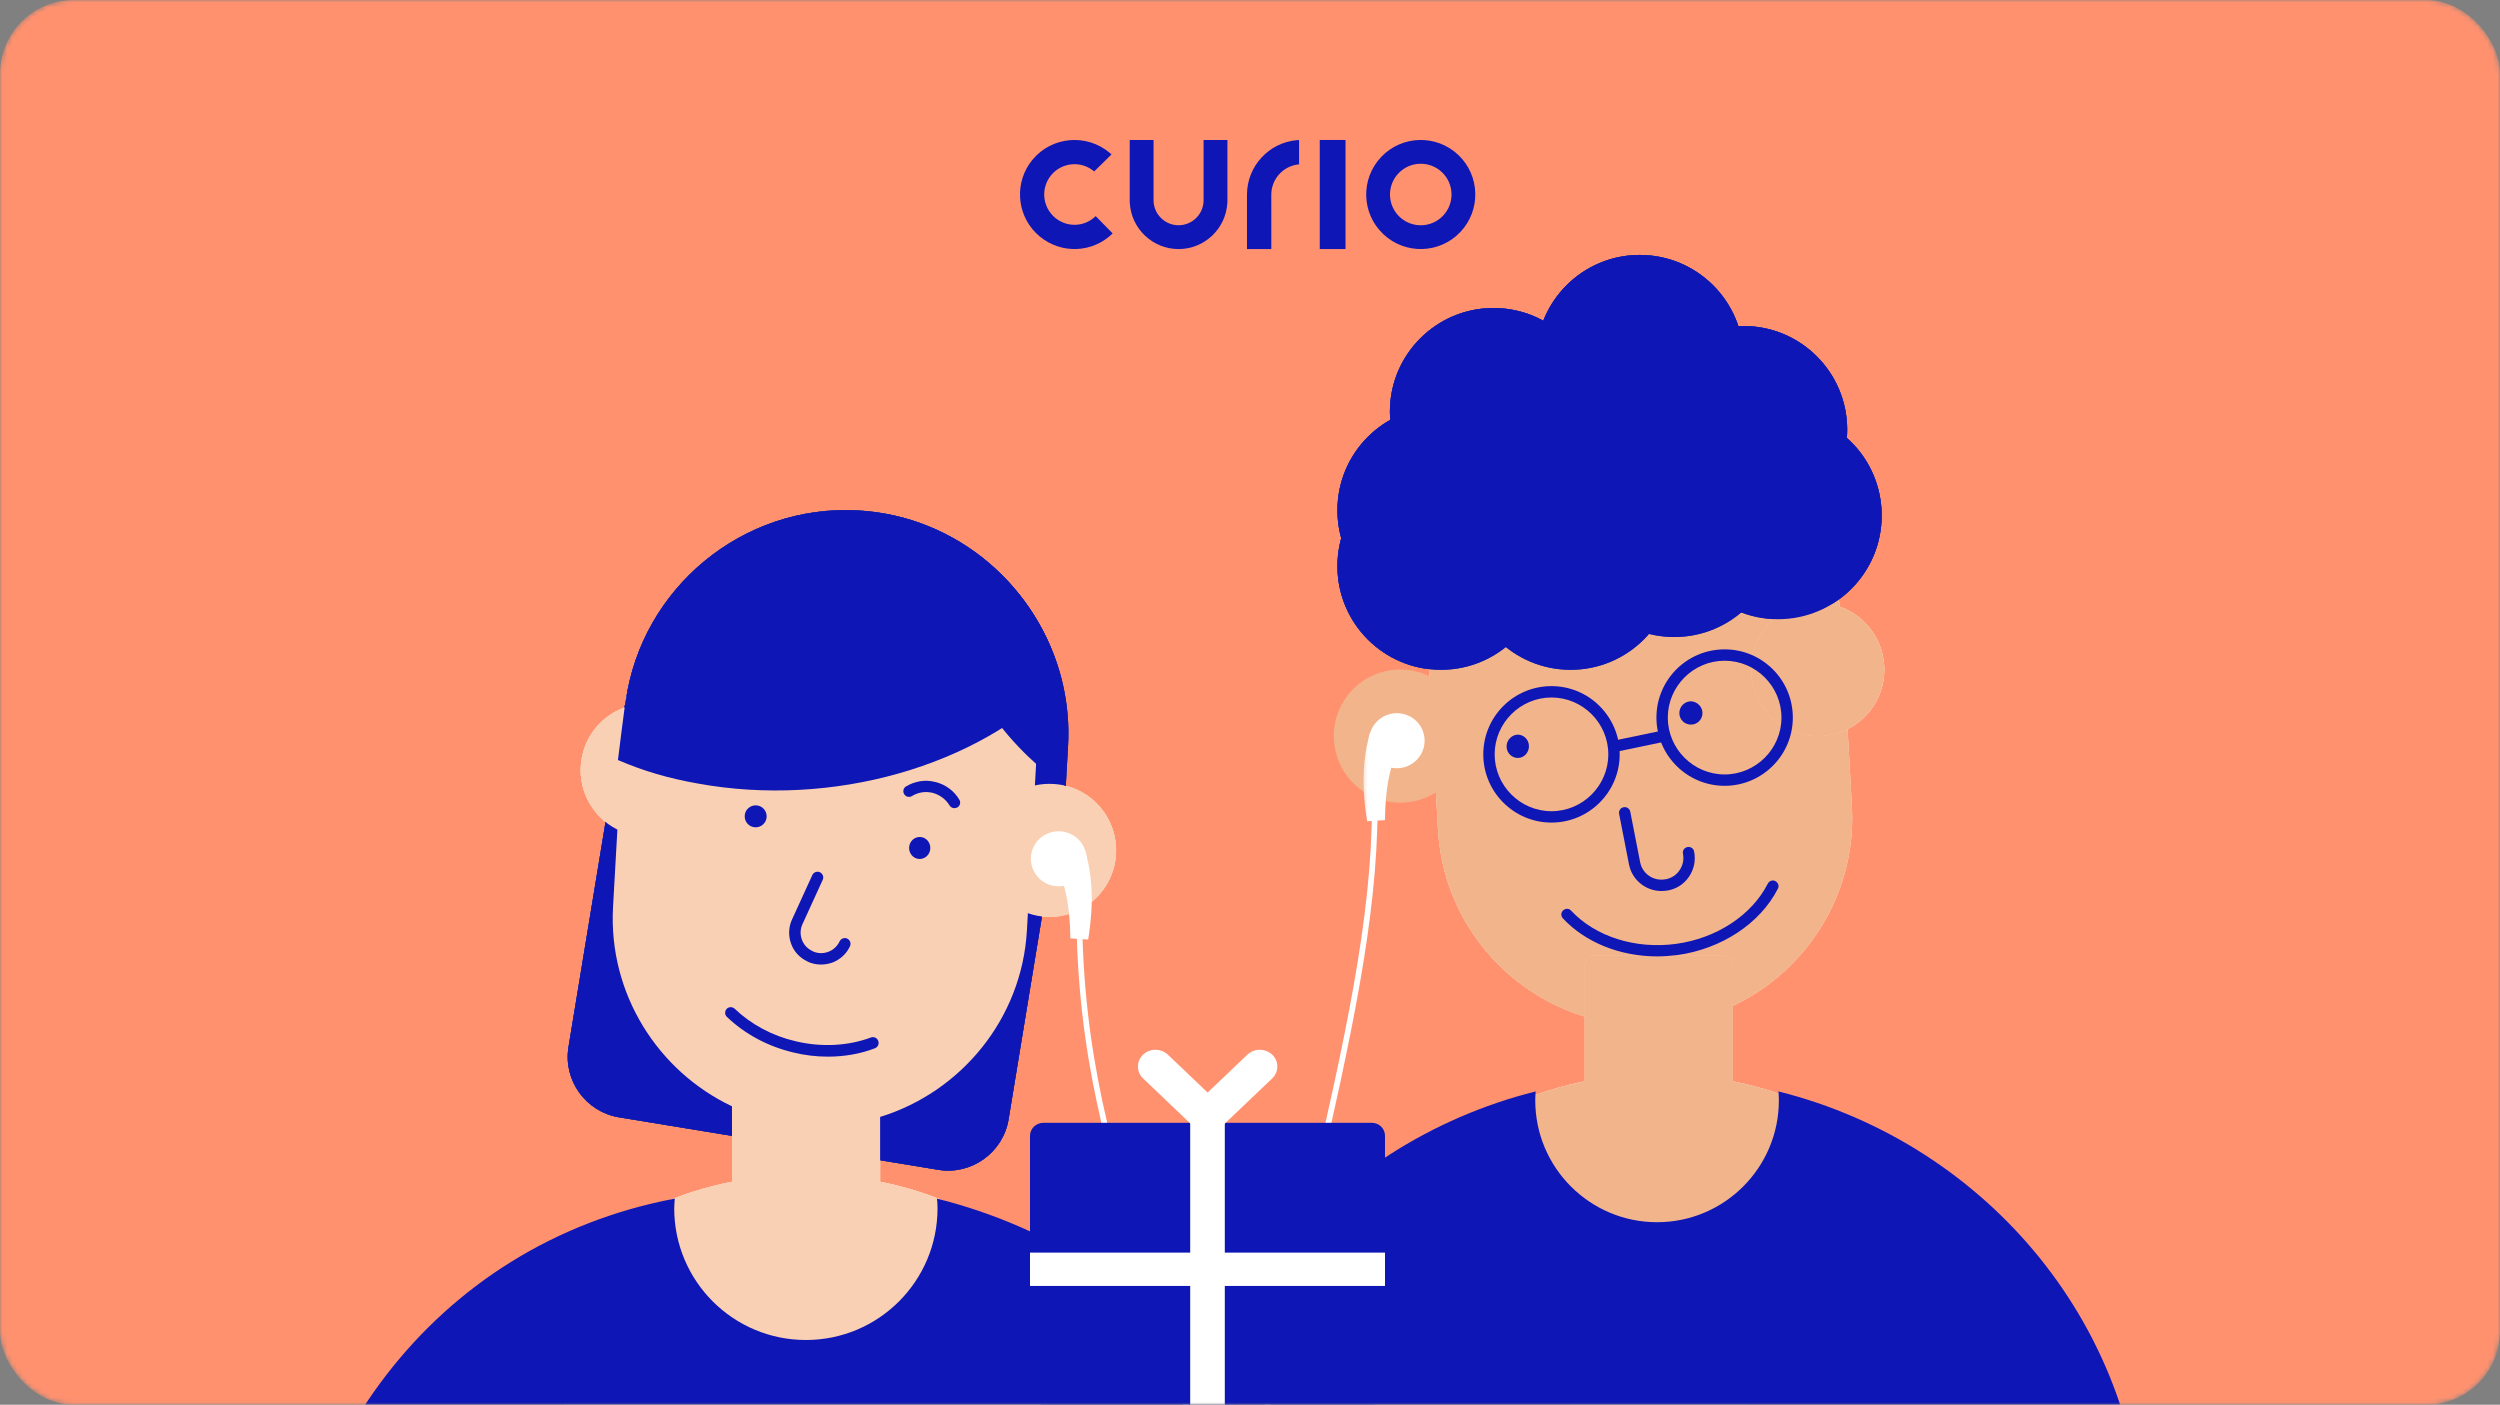 <svg width="509" height="286" viewBox="0 0 509 286" fill="none" xmlns="http://www.w3.org/2000/svg">
<rect x="0" y="0" width="509" height="286" fill="#808080" stroke="none"/>
<mask id="mask0" mask-type="alpha" maskUnits="userSpaceOnUse" x="0" y="0" width="509" height="286">
<rect width="509" height="286" rx="15" fill="#C4C4C4"/>
</mask>
<g mask="url(#mask0)">
<rect width="509" height="286" rx="15" fill="#FF916F"/>
<g clip-path="url(#clip0)">
<path d="M390.359 253.375C390.359 272.515 366.793 288.027 337.751 288.027C308.709 288.027 285.143 272.515 285.143 253.375C285.143 234.235 308.709 218.723 337.751 218.723C366.793 218.723 390.359 234.235 390.359 253.375Z" fill="#F9D0B3"/>
<path d="M337.25 208.729C314.07 210.041 294.052 192.097 292.78 168.945L290.697 131.823C289.424 108.632 307.32 88.605 330.5 87.331C353.68 86.019 373.697 103.963 374.97 127.115L377.053 164.237C378.325 187.428 360.43 207.455 337.25 208.729Z" fill="#F9D0B3"/>
<path d="M383.417 133.907C384.767 141.277 379.868 148.339 372.502 149.651C365.135 151.001 358.077 146.101 356.765 138.73C355.416 131.36 360.314 124.298 367.681 122.986C375.009 121.636 382.067 126.537 383.417 133.907Z" fill="#F9D0B3"/>
<path d="M350.671 235.046H324.83C323.635 235.046 322.67 234.081 322.67 232.885V196.651C322.67 195.455 323.635 194.49 324.83 194.49H350.671C351.867 194.49 352.831 195.455 352.831 196.651V232.885C352.831 234.043 351.867 235.046 350.671 235.046Z" fill="#F9D0B3"/>
<path d="M355.763 87.1C355.763 98.753 346.313 108.207 334.666 108.207C323.018 108.207 313.568 98.753 313.568 87.1C313.568 75.446 323.018 65.992 334.666 65.992C346.313 65.992 355.763 75.446 355.763 87.1Z" fill="#303E98"/>
<path d="M376.088 87.486C376.088 99.139 366.639 108.593 354.991 108.593C343.343 108.593 333.894 99.139 333.894 87.486C333.894 75.832 343.343 66.378 354.991 66.378C366.639 66.378 376.088 75.832 376.088 87.486Z" fill="#303E98"/>
<path d="M361.972 108.593C361.972 120.247 352.523 129.701 340.875 129.701C329.227 129.701 319.778 120.247 319.778 108.593C319.778 96.94 329.227 87.486 340.875 87.486C352.523 87.486 361.972 96.94 361.972 108.593Z" fill="#303E98"/>
<path d="M383.108 104.966C383.108 116.619 373.659 126.073 362.011 126.073C350.363 126.073 340.914 116.619 340.914 104.966C340.914 93.312 350.363 83.858 362.011 83.858C373.659 83.82 383.108 93.274 383.108 104.966Z" fill="#303E98"/>
<path d="M354.992 73.015C354.992 84.669 345.542 94.123 333.894 94.123C322.247 94.123 312.759 84.707 312.759 73.015C312.759 61.361 322.208 51.907 333.856 51.907C345.504 51.907 354.992 61.361 354.992 73.015Z" fill="#303E98"/>
<path d="M341.261 104.966C341.261 116.619 331.811 126.073 320.164 126.073C308.516 126.073 299.066 116.619 299.066 104.966C299.066 93.312 308.516 83.858 320.164 83.858C331.773 83.82 341.261 93.274 341.261 104.966Z" fill="#303E98"/>
<path d="M334.666 97.981C334.666 109.635 325.216 119.089 313.568 119.089C301.921 119.089 292.471 109.635 292.471 97.981C292.471 86.328 301.921 76.874 313.568 76.874C325.216 76.835 334.666 86.328 334.666 97.981Z" fill="#303E98"/>
<path d="M340.875 115.269C340.875 126.922 331.426 136.376 319.778 136.376C308.13 136.376 298.681 126.922 298.681 115.269C298.681 103.615 308.13 94.161 319.778 94.161C331.426 94.161 340.875 103.615 340.875 115.269Z" fill="#303E98"/>
<path d="M325.177 83.82C325.177 95.473 315.728 104.927 304.08 104.927C292.433 104.927 282.983 95.473 282.983 83.82C282.983 72.166 292.433 62.712 304.08 62.712C315.728 62.712 325.177 72.166 325.177 83.82Z" fill="#303E98"/>
<path d="M314.494 115.269C314.494 126.922 305.045 136.376 293.397 136.376C281.749 136.376 272.3 126.922 272.3 115.269C272.3 103.615 281.749 94.161 293.397 94.161C305.045 94.161 314.494 103.615 314.494 115.269Z" fill="#303E98"/>
<path d="M314.494 103.885C314.494 115.539 305.045 124.993 293.397 124.993C281.749 124.993 272.3 115.539 272.3 103.885C272.3 92.232 281.749 82.778 293.397 82.778C305.045 82.739 314.494 92.193 314.494 103.885Z" fill="#303E98"/>
<path d="M126.008 227.482L191.035 238.171C197.785 239.29 204.226 234.66 205.344 227.907L216.645 159.22C217.763 152.468 213.135 146.023 206.385 144.904L141.358 134.215C134.609 133.096 128.168 137.727 127.049 144.48L115.749 213.166C114.63 219.958 119.258 226.363 126.008 227.482Z" fill="#303E98"/>
<path d="M149.033 240.602V225.244C133.953 218.106 123.848 202.323 124.812 184.689L125.699 168.906C120.454 166.282 117.33 160.417 118.448 154.358C119.335 149.419 122.807 145.599 127.242 144.017C130.289 122.601 149.419 106.548 171.365 107.783C194.545 109.095 212.441 129.083 211.129 152.275L210.705 159.915C212.441 159.529 214.253 159.491 216.105 159.799C223.471 161.15 228.331 168.173 227.02 175.543C225.67 182.913 218.65 187.776 211.284 186.464C210.589 186.348 209.934 186.155 209.278 185.923L209.085 189.358C208.082 207.455 195.625 222.35 179.194 227.405V240.602C200.909 244.886 216.722 258.121 216.722 273.827C216.722 292.966 193.156 308.479 164.114 308.479C135.072 308.479 111.506 292.966 111.506 273.827C111.467 258.121 127.319 244.847 149.033 240.602Z" fill="#F9D0B3"/>
<path d="M151.618 166.128C151.579 167.363 152.543 168.404 153.777 168.443C155.012 168.482 156.053 167.517 156.092 166.282C156.13 165.047 155.166 164.005 153.932 163.967C152.698 163.928 151.656 164.893 151.618 166.128Z" fill="#303E98"/>
<path d="M189.415 172.726C189.377 173.961 188.374 174.926 187.178 174.887C185.982 174.849 185.057 173.807 185.095 172.572C185.134 171.337 186.137 170.372 187.332 170.411C188.528 170.45 189.454 171.491 189.415 172.726Z" fill="#303E98"/>
<path d="M167.122 196.381C166.197 196.381 165.309 196.188 164.461 195.802L164.422 195.763C162.841 195.03 161.645 193.757 161.067 192.136C160.488 190.515 160.527 188.779 161.26 187.197L165.387 178.167L167.508 179.132L163.381 188.162C162.918 189.165 162.88 190.284 163.265 191.326C163.651 192.368 164.422 193.178 165.425 193.641L165.464 193.68C166.467 194.143 167.585 194.181 168.626 193.795C169.668 193.409 170.478 192.638 170.941 191.673L173.062 192.638C172.368 194.181 171.056 195.377 169.436 195.995C168.626 196.265 167.894 196.381 167.122 196.381Z" fill="#303E98"/>
<path d="M194.313 164.546C193.928 164.546 193.542 164.353 193.311 163.967C192.539 162.693 191.305 161.806 189.878 161.42C188.412 161.073 186.947 161.304 185.674 162.076C185.134 162.423 184.401 162.23 184.093 161.69C183.745 161.15 183.938 160.417 184.478 160.108C186.291 159.027 188.412 158.68 190.456 159.22C192.501 159.722 194.236 160.995 195.316 162.809C195.663 163.349 195.47 164.082 194.93 164.391C194.738 164.468 194.506 164.546 194.313 164.546Z" fill="#303E98"/>
<path d="M142.091 159.529C136.035 158.449 131.137 157.021 125.815 154.744C125.815 154.744 127.28 142.782 127.396 142.743C130.636 119.784 151.154 102.612 174.681 103.924C195.007 105.043 211.553 119.668 216.104 138.537C199.134 156.056 169.436 164.507 142.091 159.529Z" fill="#303E98"/>
<path d="M390.359 253.375C390.359 272.515 366.793 288.027 337.751 288.027C308.709 288.027 285.143 272.515 285.143 253.375C285.143 234.235 308.709 218.723 337.751 218.723C366.793 218.723 390.359 234.235 390.359 253.375Z" fill="#F9D0B3"/>
<path d="M337.25 208.729C314.07 210.041 294.052 192.097 292.78 168.945L290.697 131.823C289.424 108.632 307.32 88.605 330.5 87.331C353.68 86.019 373.697 103.963 374.97 127.115L377.053 164.237C378.325 187.428 360.43 207.455 337.25 208.729Z" fill="#F9D0B3"/>
<path d="M383.417 133.907C384.767 141.277 379.868 148.339 372.502 149.651C365.135 151.001 358.077 146.101 356.765 138.73C355.416 131.36 360.314 124.298 367.681 122.986C375.009 121.636 382.067 126.537 383.417 133.907Z" fill="#F9D0B3"/>
<path d="M350.671 235.046H324.83C323.635 235.046 322.67 234.081 322.67 232.885V196.651C322.67 195.455 323.635 194.49 324.83 194.49H350.671C351.867 194.49 352.831 195.455 352.831 196.651V232.885C352.831 234.043 351.867 235.046 350.671 235.046Z" fill="#F9D0B3"/>
<path d="M355.763 87.1C355.763 98.753 346.313 108.207 334.666 108.207C323.018 108.207 313.568 98.753 313.568 87.1C313.568 75.446 323.018 65.992 334.666 65.992C346.313 65.992 355.763 75.446 355.763 87.1Z" fill="#303E98"/>
<path d="M376.088 87.486C376.088 99.139 366.639 108.593 354.991 108.593C343.343 108.593 333.894 99.139 333.894 87.486C333.894 75.832 343.343 66.378 354.991 66.378C366.639 66.378 376.088 75.832 376.088 87.486Z" fill="#303E98"/>
<path d="M361.972 108.593C361.972 120.247 352.523 129.701 340.875 129.701C329.227 129.701 319.778 120.247 319.778 108.593C319.778 96.94 329.227 87.486 340.875 87.486C352.523 87.486 361.972 96.94 361.972 108.593Z" fill="#303E98"/>
<path d="M383.108 104.966C383.108 116.619 373.659 126.073 362.011 126.073C350.363 126.073 340.914 116.619 340.914 104.966C340.914 93.312 350.363 83.858 362.011 83.858C373.659 83.82 383.108 93.274 383.108 104.966Z" fill="#303E98"/>
<path d="M354.992 73.015C354.992 84.669 345.542 94.123 333.894 94.123C322.247 94.123 312.759 84.707 312.759 73.015C312.759 61.361 322.208 51.907 333.856 51.907C345.504 51.907 354.992 61.361 354.992 73.015Z" fill="#303E98"/>
<path d="M341.261 104.966C341.261 116.619 331.811 126.073 320.164 126.073C308.516 126.073 299.066 116.619 299.066 104.966C299.066 93.312 308.516 83.858 320.164 83.858C331.773 83.82 341.261 93.274 341.261 104.966Z" fill="#303E98"/>
<path d="M334.666 97.981C334.666 109.635 325.216 119.089 313.568 119.089C301.921 119.089 292.471 109.635 292.471 97.981C292.471 86.328 301.921 76.874 313.568 76.874C325.216 76.835 334.666 86.328 334.666 97.981Z" fill="#303E98"/>
<path d="M340.875 115.269C340.875 126.922 331.426 136.376 319.778 136.376C308.13 136.376 298.681 126.922 298.681 115.269C298.681 103.615 308.13 94.161 319.778 94.161C331.426 94.161 340.875 103.615 340.875 115.269Z" fill="#303E98"/>
<path d="M325.177 83.82C325.177 95.473 315.728 104.927 304.08 104.927C292.433 104.927 282.983 95.473 282.983 83.82C282.983 72.166 292.433 62.712 304.08 62.712C315.728 62.712 325.177 72.166 325.177 83.82Z" fill="#303E98"/>
<path d="M314.494 115.269C314.494 126.922 305.045 136.376 293.397 136.376C281.749 136.376 272.3 126.922 272.3 115.269C272.3 103.615 281.749 94.161 293.397 94.161C305.045 94.161 314.494 103.615 314.494 115.269Z" fill="#303E98"/>
<path d="M314.494 103.885C314.494 115.539 305.045 124.993 293.397 124.993C281.749 124.993 272.3 115.539 272.3 103.885C272.3 92.232 281.749 82.778 293.397 82.778C305.045 82.739 314.494 92.193 314.494 103.885Z" fill="#303E98"/>
<path d="M126.008 227.482L191.035 238.171C197.785 239.29 204.226 234.66 205.344 227.907L216.645 159.22C217.763 152.468 213.135 146.023 206.385 144.904L141.358 134.215C134.609 133.096 128.168 137.727 127.049 144.48L115.749 213.166C114.63 219.958 119.258 226.363 126.008 227.482Z" fill="#303E98"/>
<path d="M149.033 240.602V225.244C133.953 218.106 123.848 202.323 124.812 184.689L125.699 168.906C120.454 166.282 117.33 160.417 118.448 154.358C119.335 149.419 122.807 145.599 127.242 144.017C130.289 122.601 149.419 106.548 171.365 107.783C194.545 109.095 212.441 129.083 211.129 152.275L210.705 159.915C212.441 159.529 214.253 159.491 216.105 159.799C223.471 161.15 228.331 168.173 227.02 175.543C225.67 182.913 218.65 187.776 211.284 186.464C210.589 186.348 209.934 186.155 209.278 185.923L209.085 189.358C208.082 207.455 195.625 222.35 179.194 227.405V240.602C200.909 244.886 216.722 258.121 216.722 273.827C216.722 292.966 193.156 308.479 164.114 308.479C135.072 308.479 111.506 292.966 111.506 273.827C111.467 258.121 127.319 244.847 149.033 240.602Z" fill="#F9D0B3"/>
<path d="M151.618 166.128C151.579 167.363 152.543 168.404 153.777 168.443C155.012 168.482 156.053 167.517 156.092 166.282C156.13 165.047 155.166 164.005 153.932 163.967C152.698 163.928 151.656 164.893 151.618 166.128Z" fill="#303E98"/>
<path d="M189.415 172.726C189.377 173.961 188.374 174.926 187.178 174.887C185.982 174.849 185.057 173.807 185.095 172.572C185.134 171.337 186.137 170.372 187.332 170.411C188.528 170.45 189.454 171.491 189.415 172.726Z" fill="#303E98"/>
<path d="M167.122 196.381C166.197 196.381 165.309 196.188 164.461 195.802L164.422 195.763C162.841 195.03 161.645 193.757 161.067 192.136C160.488 190.515 160.527 188.779 161.26 187.197L165.387 178.167L167.508 179.132L163.381 188.162C162.918 189.165 162.88 190.284 163.265 191.326C163.651 192.368 164.422 193.178 165.425 193.641L165.464 193.68C166.467 194.143 167.585 194.181 168.626 193.795C169.668 193.409 170.478 192.638 170.941 191.673L173.062 192.638C172.368 194.181 171.056 195.377 169.436 195.995C168.626 196.265 167.894 196.381 167.122 196.381Z" fill="#303E98"/>
<path d="M194.313 164.546C193.928 164.546 193.542 164.353 193.311 163.967C192.539 162.693 191.305 161.806 189.878 161.42C188.412 161.073 186.947 161.304 185.674 162.076C185.134 162.423 184.401 162.23 184.093 161.69C183.745 161.15 183.938 160.417 184.478 160.108C186.291 159.027 188.412 158.68 190.456 159.22C192.501 159.722 194.236 160.995 195.316 162.809C195.663 163.349 195.47 164.082 194.93 164.391C194.738 164.468 194.506 164.546 194.313 164.546Z" fill="#303E98"/>
<path d="M160.218 159.799C159.833 159.799 159.447 159.606 159.216 159.221C158.444 157.947 157.21 157.06 155.783 156.674C154.356 156.326 152.852 156.558 151.579 157.33C151.039 157.677 150.306 157.484 149.998 156.944C149.651 156.404 149.843 155.67 150.383 155.362C152.196 154.281 154.317 153.934 156.361 154.474C158.406 154.976 160.141 156.249 161.221 158.063C161.568 158.603 161.375 159.336 160.835 159.645C160.643 159.722 160.45 159.799 160.218 159.799Z" fill="#303E98"/>
<path d="M142.091 159.529C136.035 158.449 131.137 157.021 125.815 154.744C125.815 154.744 127.28 142.782 127.396 142.743C130.636 119.784 151.154 102.612 174.681 103.924C195.007 105.043 211.553 119.668 216.104 138.537C199.134 156.056 169.436 164.507 142.091 159.529Z" fill="#303E98"/>
<path d="M194.468 123.797C194.468 119.321 195.123 115.037 196.319 111.063C209.779 119.552 218.419 134.91 217.455 151.889L216.992 160.069C215.912 159.876 194.468 144.943 194.468 123.797Z" fill="#303E98"/>
<path d="M390.359 253.375C390.359 272.515 366.793 288.027 337.751 288.027C308.709 288.027 285.143 272.515 285.143 253.375C285.143 234.235 308.709 218.723 337.751 218.723C366.793 218.723 390.359 234.235 390.359 253.375Z" fill="#F9D0B3"/>
<path d="M337.25 208.729C314.07 210.041 294.052 192.097 292.78 168.945L290.697 131.823C289.424 108.632 307.32 88.605 330.5 87.331C353.68 86.019 373.697 103.963 374.97 127.115L377.053 164.237C378.325 187.428 360.43 207.455 337.25 208.729Z" fill="#F2B48B"/>
<path d="M383.417 133.907C384.767 141.277 379.868 148.339 372.502 149.651C365.135 151.001 358.077 146.101 356.765 138.73C355.416 131.36 360.314 124.298 367.681 122.986C375.009 121.636 382.067 126.537 383.417 133.907Z" fill="#F9D0B3"/>
<path d="M350.671 235.046H324.83C323.635 235.046 322.67 234.081 322.67 232.885V196.651C322.67 195.455 323.635 194.49 324.83 194.49H350.671C351.867 194.49 352.831 195.455 352.831 196.651V232.885C352.831 234.043 351.867 235.046 350.671 235.046Z" fill="#F9D0B3"/>
<path d="M355.763 87.1C355.763 98.753 346.313 108.207 334.666 108.207C323.018 108.207 313.568 98.753 313.568 87.1C313.568 75.446 323.018 65.992 334.666 65.992C346.313 65.992 355.763 75.446 355.763 87.1Z" fill="#303E98"/>
<path d="M376.088 87.486C376.088 99.139 366.639 108.593 354.991 108.593C343.343 108.593 333.894 99.139 333.894 87.486C333.894 75.832 343.343 66.378 354.991 66.378C366.639 66.378 376.088 75.832 376.088 87.486Z" fill="#303E98"/>
<path d="M361.972 108.593C361.972 120.247 352.523 129.701 340.875 129.701C329.227 129.701 319.778 120.247 319.778 108.593C319.778 96.94 329.227 87.486 340.875 87.486C352.523 87.486 361.972 96.94 361.972 108.593Z" fill="#303E98"/>
<path d="M383.108 104.966C383.108 116.619 373.659 126.073 362.011 126.073C350.363 126.073 340.914 116.619 340.914 104.966C340.914 93.312 350.363 83.858 362.011 83.858C373.659 83.82 383.108 93.274 383.108 104.966Z" fill="#303E98"/>
<path d="M354.992 73.015C354.992 84.669 345.542 94.123 333.894 94.123C322.247 94.123 312.759 84.707 312.759 73.015C312.759 61.361 322.208 51.907 333.856 51.907C345.504 51.907 354.992 61.361 354.992 73.015Z" fill="#303E98"/>
<path d="M341.261 104.966C341.261 116.619 331.811 126.073 320.164 126.073C308.516 126.073 299.066 116.619 299.066 104.966C299.066 93.312 308.516 83.858 320.164 83.858C331.773 83.82 341.261 93.274 341.261 104.966Z" fill="#303E98"/>
<path d="M334.666 97.981C334.666 109.635 325.216 119.089 313.568 119.089C301.921 119.089 292.471 109.635 292.471 97.981C292.471 86.328 301.921 76.874 313.568 76.874C325.216 76.835 334.666 86.328 334.666 97.981Z" fill="#303E98"/>
<path d="M340.875 115.269C340.875 126.922 331.426 136.376 319.778 136.376C308.13 136.376 298.681 126.922 298.681 115.269C298.681 103.615 308.13 94.161 319.778 94.161C331.426 94.161 340.875 103.615 340.875 115.269Z" fill="#303E98"/>
<path d="M325.177 83.82C325.177 95.473 315.728 104.927 304.08 104.927C292.433 104.927 282.983 95.473 282.983 83.82C282.983 72.166 292.433 62.712 304.08 62.712C315.728 62.712 325.177 72.166 325.177 83.82Z" fill="#303E98"/>
<path d="M314.494 115.269C314.494 126.922 305.045 136.376 293.397 136.376C281.749 136.376 272.3 126.922 272.3 115.269C272.3 103.615 281.749 94.161 293.397 94.161C305.045 94.161 314.494 103.615 314.494 115.269Z" fill="#303E98"/>
<path d="M314.494 103.885C314.494 115.539 305.045 124.993 293.397 124.993C281.749 124.993 272.3 115.539 272.3 103.885C272.3 92.232 281.749 82.778 293.397 82.778C305.045 82.739 314.494 92.193 314.494 103.885Z" fill="#303E98"/>
<path d="M126.008 227.482L191.035 238.171C197.785 239.29 204.226 234.66 205.344 227.907L216.645 159.22C217.763 152.468 213.135 146.023 206.385 144.904L141.358 134.215C134.609 133.096 128.168 137.727 127.049 144.48L115.749 213.166C114.63 219.958 119.258 226.363 126.008 227.482Z" fill="#303E98"/>
<path d="M149.033 240.602V225.244C133.953 218.106 123.848 202.323 124.812 184.689L125.699 168.906C120.454 166.282 117.33 160.417 118.448 154.358C119.335 149.419 122.807 145.599 127.242 144.017C130.289 122.601 149.419 106.548 171.365 107.783C194.545 109.095 212.441 129.083 211.129 152.275L210.705 159.915C212.441 159.529 214.253 159.491 216.105 159.799C223.471 161.15 228.331 168.173 227.02 175.543C225.67 182.913 218.65 187.776 211.284 186.464C210.589 186.348 209.934 186.155 209.278 185.923L209.085 189.358C208.082 207.455 195.625 222.35 179.194 227.405V240.602C200.909 244.886 216.722 258.121 216.722 273.827C216.722 292.966 193.156 308.479 164.114 308.479C135.072 308.479 111.506 292.966 111.506 273.827C111.467 258.121 127.319 244.847 149.033 240.602Z" fill="#F9D0B3"/>
<path d="M151.618 166.128C151.579 167.363 152.543 168.404 153.777 168.443C155.012 168.482 156.053 167.517 156.092 166.282C156.13 165.047 155.166 164.005 153.932 163.967C152.698 163.928 151.656 164.893 151.618 166.128Z" fill="#303E98"/>
<path d="M189.415 172.726C189.377 173.961 188.374 174.926 187.178 174.887C185.982 174.849 185.057 173.807 185.095 172.572C185.134 171.337 186.137 170.372 187.332 170.411C188.528 170.45 189.454 171.491 189.415 172.726Z" fill="#303E98"/>
<path d="M167.122 196.381C166.197 196.381 165.309 196.188 164.461 195.802L164.422 195.763C162.841 195.03 161.645 193.757 161.067 192.136C160.488 190.515 160.527 188.779 161.26 187.197L165.387 178.167L167.508 179.132L163.381 188.162C162.918 189.165 162.88 190.284 163.265 191.326C163.651 192.368 164.422 193.178 165.425 193.641L165.464 193.68C166.467 194.143 167.585 194.181 168.626 193.795C169.668 193.409 170.478 192.638 170.941 191.673L173.062 192.638C172.368 194.181 171.056 195.377 169.436 195.995C168.626 196.265 167.894 196.381 167.122 196.381Z" fill="#303E98"/>
<path d="M194.313 164.546C193.928 164.546 193.542 164.353 193.311 163.967C192.539 162.693 191.305 161.806 189.878 161.42C188.412 161.073 186.947 161.304 185.674 162.076C185.134 162.423 184.401 162.23 184.093 161.69C183.745 161.15 183.938 160.417 184.478 160.108C186.291 159.027 188.412 158.68 190.456 159.22C192.501 159.722 194.236 160.995 195.316 162.809C195.663 163.349 195.47 164.082 194.93 164.391C194.738 164.468 194.506 164.546 194.313 164.546Z" fill="#303E98"/>
<path d="M160.218 159.799C159.833 159.799 159.447 159.606 159.216 159.221C158.444 157.947 157.21 157.06 155.783 156.674C154.356 156.326 152.852 156.558 151.579 157.33C151.039 157.677 150.306 157.484 149.998 156.944C149.651 156.404 149.843 155.67 150.383 155.362C152.196 154.281 154.317 153.934 156.361 154.474C158.406 154.976 160.141 156.249 161.221 158.063C161.568 158.603 161.375 159.336 160.835 159.645C160.643 159.722 160.45 159.799 160.218 159.799Z" fill="#303E98"/>
<path d="M142.091 159.529C136.035 158.449 131.137 157.021 125.815 154.744C125.815 154.744 127.28 142.782 127.396 142.743C130.636 119.784 151.154 102.612 174.681 103.924C195.007 105.043 211.553 119.668 216.104 138.537C199.134 156.056 169.436 164.507 142.091 159.529Z" fill="#303E98"/>
<path d="M194.468 123.797C194.468 119.321 195.123 115.037 196.319 111.063C209.779 119.552 218.419 134.91 217.455 151.889L216.992 160.069C215.912 159.876 194.468 144.943 194.468 123.797Z" fill="#303E98"/>
<path d="M390.359 253.375C390.359 272.515 366.793 288.027 337.751 288.027C308.709 288.027 285.143 272.515 285.143 253.375C285.143 234.235 308.709 218.723 337.751 218.723C366.793 218.723 390.359 234.235 390.359 253.375Z" fill="#F2B48B"/>
<path d="M383.417 133.907C384.767 141.277 379.868 148.339 372.502 149.651C365.135 151.001 358.077 146.101 356.765 138.73C355.416 131.36 360.314 124.298 367.681 122.986C375.009 121.636 382.067 126.537 383.417 133.907Z" fill="#F2B48B"/>
<path d="M350.671 235.046H324.83C323.635 235.046 322.67 234.081 322.67 232.885V196.651C322.67 195.455 323.635 194.49 324.83 194.49H350.671C351.867 194.49 352.831 195.455 352.831 196.651V232.885C352.831 234.043 351.867 235.046 350.671 235.046Z" fill="#F2B48B"/>
<path d="M355.763 87.1C355.763 98.753 346.313 108.207 334.666 108.207C323.018 108.207 313.568 98.753 313.568 87.1C313.568 75.446 323.018 65.992 334.666 65.992C346.313 65.992 355.763 75.446 355.763 87.1Z" fill="#303E98"/>
<path d="M376.088 87.486C376.088 99.139 366.639 108.593 354.991 108.593C343.343 108.593 333.894 99.139 333.894 87.486C333.894 75.832 343.343 66.378 354.991 66.378C366.639 66.378 376.088 75.832 376.088 87.486Z" fill="#0E16B6"/>
<path d="M361.972 108.593C361.972 120.247 352.523 129.701 340.875 129.701C329.227 129.701 319.778 120.247 319.778 108.593C319.778 96.94 329.227 87.486 340.875 87.486C352.523 87.486 361.972 96.94 361.972 108.593Z" fill="#0E16B6"/>
<path d="M383.108 104.966C383.108 116.619 373.659 126.073 362.011 126.073C350.363 126.073 340.914 116.619 340.914 104.966C340.914 93.312 350.363 83.858 362.011 83.858C373.659 83.82 383.108 93.274 383.108 104.966Z" fill="#0E16B6"/>
<path d="M354.992 73.015C354.992 84.669 345.542 94.123 333.894 94.123C322.247 94.123 312.759 84.707 312.759 73.015C312.759 61.361 322.208 51.907 333.856 51.907C345.504 51.907 354.992 61.361 354.992 73.015Z" fill="#0E16B6"/>
<path d="M341.261 104.966C341.261 116.619 331.811 126.073 320.164 126.073C308.516 126.073 299.066 116.619 299.066 104.966C299.066 93.312 308.516 83.858 320.164 83.858C331.773 83.82 341.261 93.274 341.261 104.966Z" fill="#0E16B6"/>
<path d="M334.666 97.981C334.666 109.635 325.216 119.089 313.568 119.089C301.921 119.089 292.471 109.635 292.471 97.981C292.471 86.328 301.921 76.874 313.568 76.874C325.216 76.835 334.666 86.328 334.666 97.981Z" fill="#0E16B6"/>
<path d="M340.875 115.269C340.875 126.922 331.426 136.376 319.778 136.376C308.13 136.376 298.681 126.922 298.681 115.269C298.681 103.615 308.13 94.161 319.778 94.161C331.426 94.161 340.875 103.615 340.875 115.269Z" fill="#0E16B6"/>
<path d="M325.177 83.82C325.177 95.473 315.728 104.927 304.08 104.927C292.433 104.927 282.983 95.473 282.983 83.82C282.983 72.166 292.433 62.712 304.08 62.712C315.728 62.712 325.177 72.166 325.177 83.82Z" fill="#0E16B6"/>
<path d="M314.494 115.269C314.494 126.922 305.045 136.376 293.397 136.376C281.749 136.376 272.3 126.922 272.3 115.269C272.3 103.615 281.749 94.161 293.397 94.161C305.045 94.161 314.494 103.615 314.494 115.269Z" fill="#0E16B6"/>
<path d="M314.494 103.885C314.494 115.539 305.045 124.993 293.397 124.993C281.749 124.993 272.3 115.539 272.3 103.885C272.3 92.232 281.749 82.778 293.397 82.778C305.045 82.739 314.494 92.193 314.494 103.885Z" fill="#0E16B6"/>
<path d="M126.008 227.482L191.035 238.171C197.785 239.29 204.226 234.66 205.344 227.907L216.645 159.22C217.763 152.468 213.135 146.023 206.385 144.904L141.358 134.215C134.609 133.096 128.168 137.727 127.049 144.48L115.749 213.166C114.63 219.958 119.258 226.363 126.008 227.482Z" fill="#0E16B6"/>
<path d="M149.033 240.602V225.244C133.953 218.106 123.848 202.323 124.812 184.689L125.699 168.906C120.454 166.282 117.33 160.417 118.448 154.358C119.335 149.419 122.807 145.599 127.242 144.017C130.289 122.601 149.419 106.548 171.365 107.783C194.545 109.095 212.441 129.083 211.129 152.275L210.705 159.915C212.441 159.529 214.253 159.491 216.105 159.799C223.471 161.15 228.331 168.173 227.02 175.543C225.67 182.913 218.65 187.776 211.284 186.464C210.589 186.348 209.934 186.155 209.278 185.923L209.085 189.358C208.082 207.455 195.625 222.35 179.194 227.405V240.602C200.909 244.886 216.722 258.121 216.722 273.827C216.722 292.966 193.156 308.479 164.114 308.479C135.072 308.479 111.506 292.966 111.506 273.827C111.467 258.121 127.319 244.847 149.033 240.602Z" fill="#F9D0B3"/>
<path d="M151.618 166.128C151.579 167.363 152.543 168.404 153.777 168.443C155.012 168.482 156.053 167.517 156.092 166.282C156.13 165.047 155.166 164.005 153.932 163.967C152.698 163.928 151.656 164.893 151.618 166.128Z" fill="#0E16B6"/>
<path d="M189.415 172.726C189.377 173.961 188.374 174.926 187.178 174.887C185.982 174.849 185.057 173.807 185.095 172.572C185.134 171.337 186.137 170.372 187.332 170.411C188.528 170.45 189.454 171.491 189.415 172.726Z" fill="#0E16B6"/>
<path d="M167.122 196.381C166.197 196.381 165.309 196.188 164.461 195.802L164.422 195.763C162.841 195.03 161.645 193.757 161.067 192.136C160.488 190.515 160.527 188.779 161.26 187.197L165.387 178.167C165.657 177.588 166.351 177.318 166.929 177.588C167.508 177.859 167.778 178.553 167.508 179.132L163.381 188.161C162.918 189.165 162.88 190.284 163.265 191.326C163.651 192.368 164.422 193.178 165.425 193.641L165.464 193.68C166.467 194.143 167.585 194.181 168.626 193.795C169.668 193.409 170.478 192.638 170.941 191.673C171.211 191.094 171.905 190.824 172.483 191.094C173.062 191.364 173.332 192.059 173.062 192.638C172.368 194.181 171.056 195.377 169.436 195.995C168.626 196.265 167.894 196.381 167.122 196.381Z" fill="#0E16B6"/>
<path d="M194.313 164.546C193.928 164.546 193.542 164.353 193.311 163.967C192.539 162.693 191.305 161.806 189.878 161.42C188.412 161.073 186.947 161.304 185.674 162.076C185.134 162.423 184.401 162.23 184.093 161.69C183.745 161.15 183.938 160.417 184.478 160.108C186.291 159.027 188.412 158.68 190.456 159.22C192.501 159.722 194.236 160.995 195.316 162.809C195.663 163.349 195.47 164.082 194.93 164.391C194.738 164.468 194.506 164.546 194.313 164.546Z" fill="#0E16B6"/>
<path d="M160.218 159.799C159.833 159.799 159.447 159.606 159.216 159.221C158.444 157.947 157.21 157.06 155.783 156.674C154.356 156.326 152.852 156.558 151.579 157.33C151.039 157.677 150.306 157.484 149.998 156.944C149.651 156.404 149.843 155.67 150.383 155.362C152.196 154.281 154.317 153.934 156.361 154.474C158.406 154.976 160.141 156.249 161.221 158.063C161.568 158.603 161.375 159.336 160.835 159.645C160.643 159.722 160.45 159.799 160.218 159.799Z" fill="#303E98"/>
<path d="M142.091 159.529C136.035 158.449 131.137 157.021 125.815 154.744C125.815 154.744 127.28 142.782 127.396 142.743C130.636 119.784 151.154 102.612 174.681 103.924C195.007 105.043 211.553 119.668 216.104 138.537C199.134 156.056 169.436 164.507 142.091 159.529Z" fill="#0E16B6"/>
<path d="M194.468 123.797C194.468 119.321 195.123 115.037 196.319 111.063C209.779 119.552 218.419 134.91 217.455 151.889L216.992 160.069C215.912 159.876 194.468 144.943 194.468 123.797Z" fill="#0E16B6"/>
<path d="M346.622 145.097C346.66 146.409 345.658 147.49 344.346 147.528C343.035 147.567 341.955 146.564 341.916 145.252C341.878 143.94 342.881 142.859 344.192 142.782C345.465 142.782 346.583 143.824 346.622 145.097Z" fill="#0E16B6"/>
<path d="M306.742 152.043C306.78 153.355 307.86 154.358 309.094 154.32C310.367 154.281 311.331 153.162 311.293 151.85C311.254 150.538 310.174 149.535 308.94 149.573C307.706 149.651 306.703 150.77 306.742 152.043Z" fill="#0E16B6"/>
<path d="M351.134 159.992C343.498 159.992 337.25 153.78 337.25 146.101C337.25 138.422 343.459 132.209 351.134 132.209C358.81 132.209 365.019 138.422 365.019 146.101C365.019 153.78 358.771 159.992 351.134 159.992ZM351.134 134.524C344.77 134.524 339.564 139.734 339.564 146.101C339.564 152.468 344.77 157.677 351.134 157.677C357.498 157.677 362.705 152.468 362.705 146.101C362.705 139.734 357.498 134.524 351.134 134.524Z" fill="#0E16B6"/>
<path d="M315.882 167.478C308.246 167.478 301.998 161.266 301.998 153.587C301.998 145.908 308.207 139.695 315.882 139.695C323.558 139.695 329.767 145.946 329.767 153.587C329.767 161.266 323.519 167.478 315.882 167.478ZM315.882 142.01C309.518 142.01 304.312 147.22 304.312 153.587C304.312 159.954 309.518 165.163 315.882 165.163C322.246 165.163 327.453 159.954 327.453 153.587C327.453 147.22 322.246 142.01 315.882 142.01Z" fill="#0E16B6"/>
<path d="M338.252 181.409C335.09 181.409 332.274 179.17 331.657 175.968L329.652 165.703C329.536 165.086 329.921 164.468 330.577 164.353C331.194 164.237 331.811 164.623 331.927 165.279L333.933 175.543C334.395 177.936 336.71 179.479 339.101 179.016H339.178C340.335 178.785 341.338 178.129 341.994 177.125C342.649 176.161 342.881 174.964 342.649 173.807C342.534 173.189 342.919 172.572 343.575 172.456C344.192 172.34 344.809 172.726 344.925 173.382C345.272 175.157 344.925 176.932 343.922 178.437C342.919 179.942 341.415 180.945 339.641 181.293H339.564C339.101 181.37 338.677 181.409 338.252 181.409Z" fill="#0E16B6"/>
<path d="M338.705 148.686L328.359 150.84L328.83 153.107L339.176 150.953L338.705 148.686Z" fill="#0E16B6"/>
<path d="M298.449 147.451C299.799 154.822 294.901 161.883 287.534 163.195C280.167 164.546 273.109 159.645 271.798 152.275C270.448 144.904 275.346 137.843 282.713 136.531C290.08 135.219 297.138 140.12 298.449 147.451Z" fill="#F2B48B"/>
<path d="M210.319 172.688C209.124 175.543 210.473 178.823 213.366 180.019C216.259 181.216 219.576 179.865 220.771 177.009C221.967 174.154 220.617 170.874 217.724 169.678C214.832 168.482 211.515 169.832 210.319 172.688Z" fill="white"/>
<path d="M221.543 191.287C221.543 191.287 221.736 190.245 221.929 188.586C222.122 186.965 222.314 184.727 222.276 182.45C222.276 181.331 222.199 180.174 222.083 179.093C221.967 178.013 221.813 177.009 221.659 176.161C221.466 175.312 221.312 174.578 221.196 174.077C221.08 173.575 220.964 173.305 220.964 173.305L214.871 175.582C214.871 175.582 214.986 175.813 215.141 176.161C215.333 176.546 215.526 177.087 215.796 177.743C216.028 178.399 216.336 179.209 216.568 180.097C216.799 180.984 217.03 181.949 217.223 182.913C217.57 184.881 217.763 186.888 217.84 188.432C217.918 189.975 217.918 191.055 217.918 191.055L221.543 191.287Z" fill="white"/>
<path d="M168.549 215.134C166.235 215.134 163.883 214.864 161.53 214.285C156.323 213.051 151.656 210.542 147.992 207.031C147.529 206.606 147.529 205.873 147.954 205.41C148.378 204.947 149.111 204.947 149.574 205.372C152.929 208.574 157.21 210.89 162.031 212.009C167.238 213.243 172.638 212.973 177.305 211.237C177.922 211.005 178.577 211.314 178.809 211.931C179.04 212.549 178.732 213.205 178.115 213.436C175.106 214.594 171.866 215.134 168.549 215.134Z" fill="#0E16B6"/>
<path d="M337.404 194.721C329.883 194.721 322.786 191.904 318.196 186.965C317.772 186.502 317.772 185.769 318.274 185.344C318.736 184.92 319.469 184.92 319.893 185.422C324.83 190.708 333.007 193.294 341.222 192.175C349.476 191.055 356.65 186.348 359.928 179.904C360.237 179.325 360.931 179.093 361.471 179.402C362.049 179.711 362.281 180.405 361.972 180.945C358.347 188.046 350.479 193.216 341.492 194.451C340.142 194.606 338.754 194.721 337.404 194.721Z" fill="#0E16B6"/>
<mask id="mask1" mask-type="alpha" maskUnits="userSpaceOnUse" x="277" y="96" width="143" height="139">
<path d="M290.851 144.441H277.969V157.214H290.851V144.441Z" fill="black"/>
<path d="M419.864 96.515H277.622V234.467H419.864V96.515Z" fill="white"/>
</mask>
<g mask="url(#mask1)">
<path d="M289.617 148.647C290.812 151.503 289.463 154.783 286.57 155.979C283.677 157.175 280.36 155.825 279.165 152.969C277.969 150.114 279.319 146.834 282.212 145.638C285.104 144.441 288.421 145.792 289.617 148.647Z" fill="white"/>
</g>
<mask id="mask2" mask-type="alpha" maskUnits="userSpaceOnUse" x="277" y="96" width="143" height="139">
<path d="M285.027 149.226H277.622V167.208H285.027V149.226Z" fill="black"/>
<path d="M419.864 96.515H277.622V234.467H419.864V96.515Z" fill="white"/>
</mask>
<g mask="url(#mask2)">
<path d="M278.355 167.208C278.355 167.208 278.162 166.166 277.969 164.507C277.776 162.886 277.584 160.648 277.622 158.372C277.622 157.252 277.699 156.095 277.815 155.014C277.931 153.934 278.085 152.931 278.239 152.082C278.432 151.233 278.586 150.5 278.702 149.998C278.818 149.496 278.933 149.226 278.933 149.226L285.027 151.503C285.027 151.503 284.912 151.734 284.757 152.082C284.565 152.468 284.372 153.008 284.102 153.664C283.87 154.32 283.562 155.13 283.33 156.018C283.099 156.905 282.867 157.87 282.675 158.835C282.328 160.803 282.135 162.809 282.058 164.353C281.98 165.896 281.98 166.977 281.98 166.977L278.355 167.208Z" fill="white"/>
</g>
<path d="M362.101 222.216C362.139 222.833 362.178 223.412 362.178 224.03C362.178 237.728 351.07 248.842 337.378 248.842C323.686 248.842 312.578 237.728 312.578 224.03C312.578 223.412 312.617 222.795 312.656 222.216C269.883 232.944 238.256 270.837 238.256 315.946C238.256 369.39 282.649 412.725 337.378 412.725C392.107 412.725 436.5 369.39 436.5 315.946C436.5 270.837 404.874 232.944 362.101 222.216Z" fill="#0E16B6"/>
<path d="M137.386 244.037C137.347 244.693 137.27 245.349 137.27 246.005C137.27 260.822 149.265 272.823 164.075 272.823C178.886 272.823 190.881 260.822 190.881 246.005C190.881 245.349 190.842 244.693 190.765 244.037C236.971 255.613 271.143 296.555 271.143 345.291C271.143 403.019 223.201 449.826 164.037 449.826C104.949 449.865 57.008 403.058 57.008 345.291C57.008 296.555 88.056 253.375 137.386 244.037Z" fill="#0E16B6"/>
<path d="M250.084 351.929L248.927 351.89C248.927 309.906 240.75 283.782 232.805 258.546C225.785 236.126 219.151 214.98 219.151 184.843H220.308C220.308 214.826 226.904 235.895 233.923 258.198C241.059 280.965 248.425 304.427 249.852 339.58C253.092 302.575 260.459 270.199 267.015 241.297C273.611 212.24 279.319 187.12 279.319 164.391H280.476C280.476 187.274 274.768 212.433 268.172 241.567C260.844 273.556 252.629 309.829 250.084 351.929Z" fill="white"/>
</g>
<path fill-rule="evenodd" clip-rule="evenodd" d="M293.81 43.913C291.428 46.423 287.464 46.526 284.954 44.145C282.445 41.765 282.341 37.801 284.723 35.292C287.104 32.783 291.069 32.679 293.579 35.06C296.088 37.441 296.191 41.404 293.81 43.913ZM296.912 31.548C292.462 27.326 285.432 27.511 281.21 31.959C276.988 36.408 277.172 43.436 281.621 47.657C286.07 51.879 293.1 51.695 297.323 47.246C301.545 42.798 301.361 35.769 296.912 31.548Z" fill="#0E16B6"/>
<path fill-rule="evenodd" clip-rule="evenodd" d="M268.703 50.707H273.949V28.498H268.703V50.707Z" fill="#0E16B6"/>
<path fill-rule="evenodd" clip-rule="evenodd" d="M253.887 39.526H253.886V50.707H258.838V43.58L258.836 39.534H258.837C258.884 36.408 261.294 33.75 264.476 33.465C264.481 33.465 264.487 33.465 264.492 33.464V28.505C264.34 28.512 264.187 28.521 264.034 28.535C258.284 29.051 253.937 33.87 253.887 39.526Z" fill="#0E16B6"/>
<path fill-rule="evenodd" clip-rule="evenodd" d="M245.049 40.767C245.049 43.575 242.765 45.859 239.957 45.859C237.149 45.859 234.864 43.575 234.864 40.767V28.502H230.012V41.365H230.032C230.342 46.57 234.674 50.71 239.957 50.71C245.239 50.71 249.571 46.57 249.882 41.365H249.902V28.502H245.049V40.767Z" fill="#0E16B6"/>
<path fill-rule="evenodd" clip-rule="evenodd" d="M214.813 44.329C212.202 42.141 211.853 38.251 214.033 35.641C216.214 33.031 220.113 32.681 222.723 34.861C222.741 34.876 222.758 34.892 222.775 34.907L226.3 31.443C226.165 31.319 226.027 31.197 225.885 31.077C221.187 27.154 214.173 27.783 210.249 32.48C206.541 36.918 206.898 43.424 210.913 47.438C211.146 47.671 211.393 47.897 211.651 48.112C216.049 51.784 222.447 51.532 226.534 47.525L223.081 44.004C220.811 46.23 217.257 46.369 214.813 44.329Z" fill="#0E16B6"/>
<path d="M279.324 286H212.396C210.908 286 209.708 284.83 209.708 283.368V231.239C209.708 229.803 210.934 228.607 212.396 228.607H279.298C280.785 228.607 281.986 229.776 281.986 231.239V283.368C282.012 284.83 280.785 286 279.324 286Z" fill="#0E16B6"/>
<path d="M249.37 228.607H242.324V286H249.37V228.607Z" fill="white"/>
<path d="M245.873 230.674C244.96 230.674 244.046 230.335 243.342 229.683L232.722 219.561C231.339 218.23 231.339 216.065 232.722 214.735C234.105 213.404 236.375 213.404 237.784 214.735L248.404 224.857C249.787 226.187 249.787 228.352 248.404 229.683C247.699 230.335 246.786 230.674 245.873 230.674Z" fill="white"/>
<path d="M281.986 255.034H209.708V261.817H281.986V255.034Z" fill="white"/>
<path d="M245.873 230.674C244.96 230.674 244.047 230.335 243.342 229.683C241.959 228.352 241.959 226.187 243.342 224.857L253.962 214.735C255.345 213.404 257.615 213.404 259.024 214.735C260.407 216.065 260.407 218.23 259.024 219.561L248.404 229.683C247.7 230.335 246.786 230.674 245.873 230.674Z" fill="white"/>
</g>
<defs>
<clipPath id="clip0">
<rect width="394.984" height="397.957" fill="white" transform="translate(57.008 51.907)"/>
</clipPath>
</defs>
</svg>
